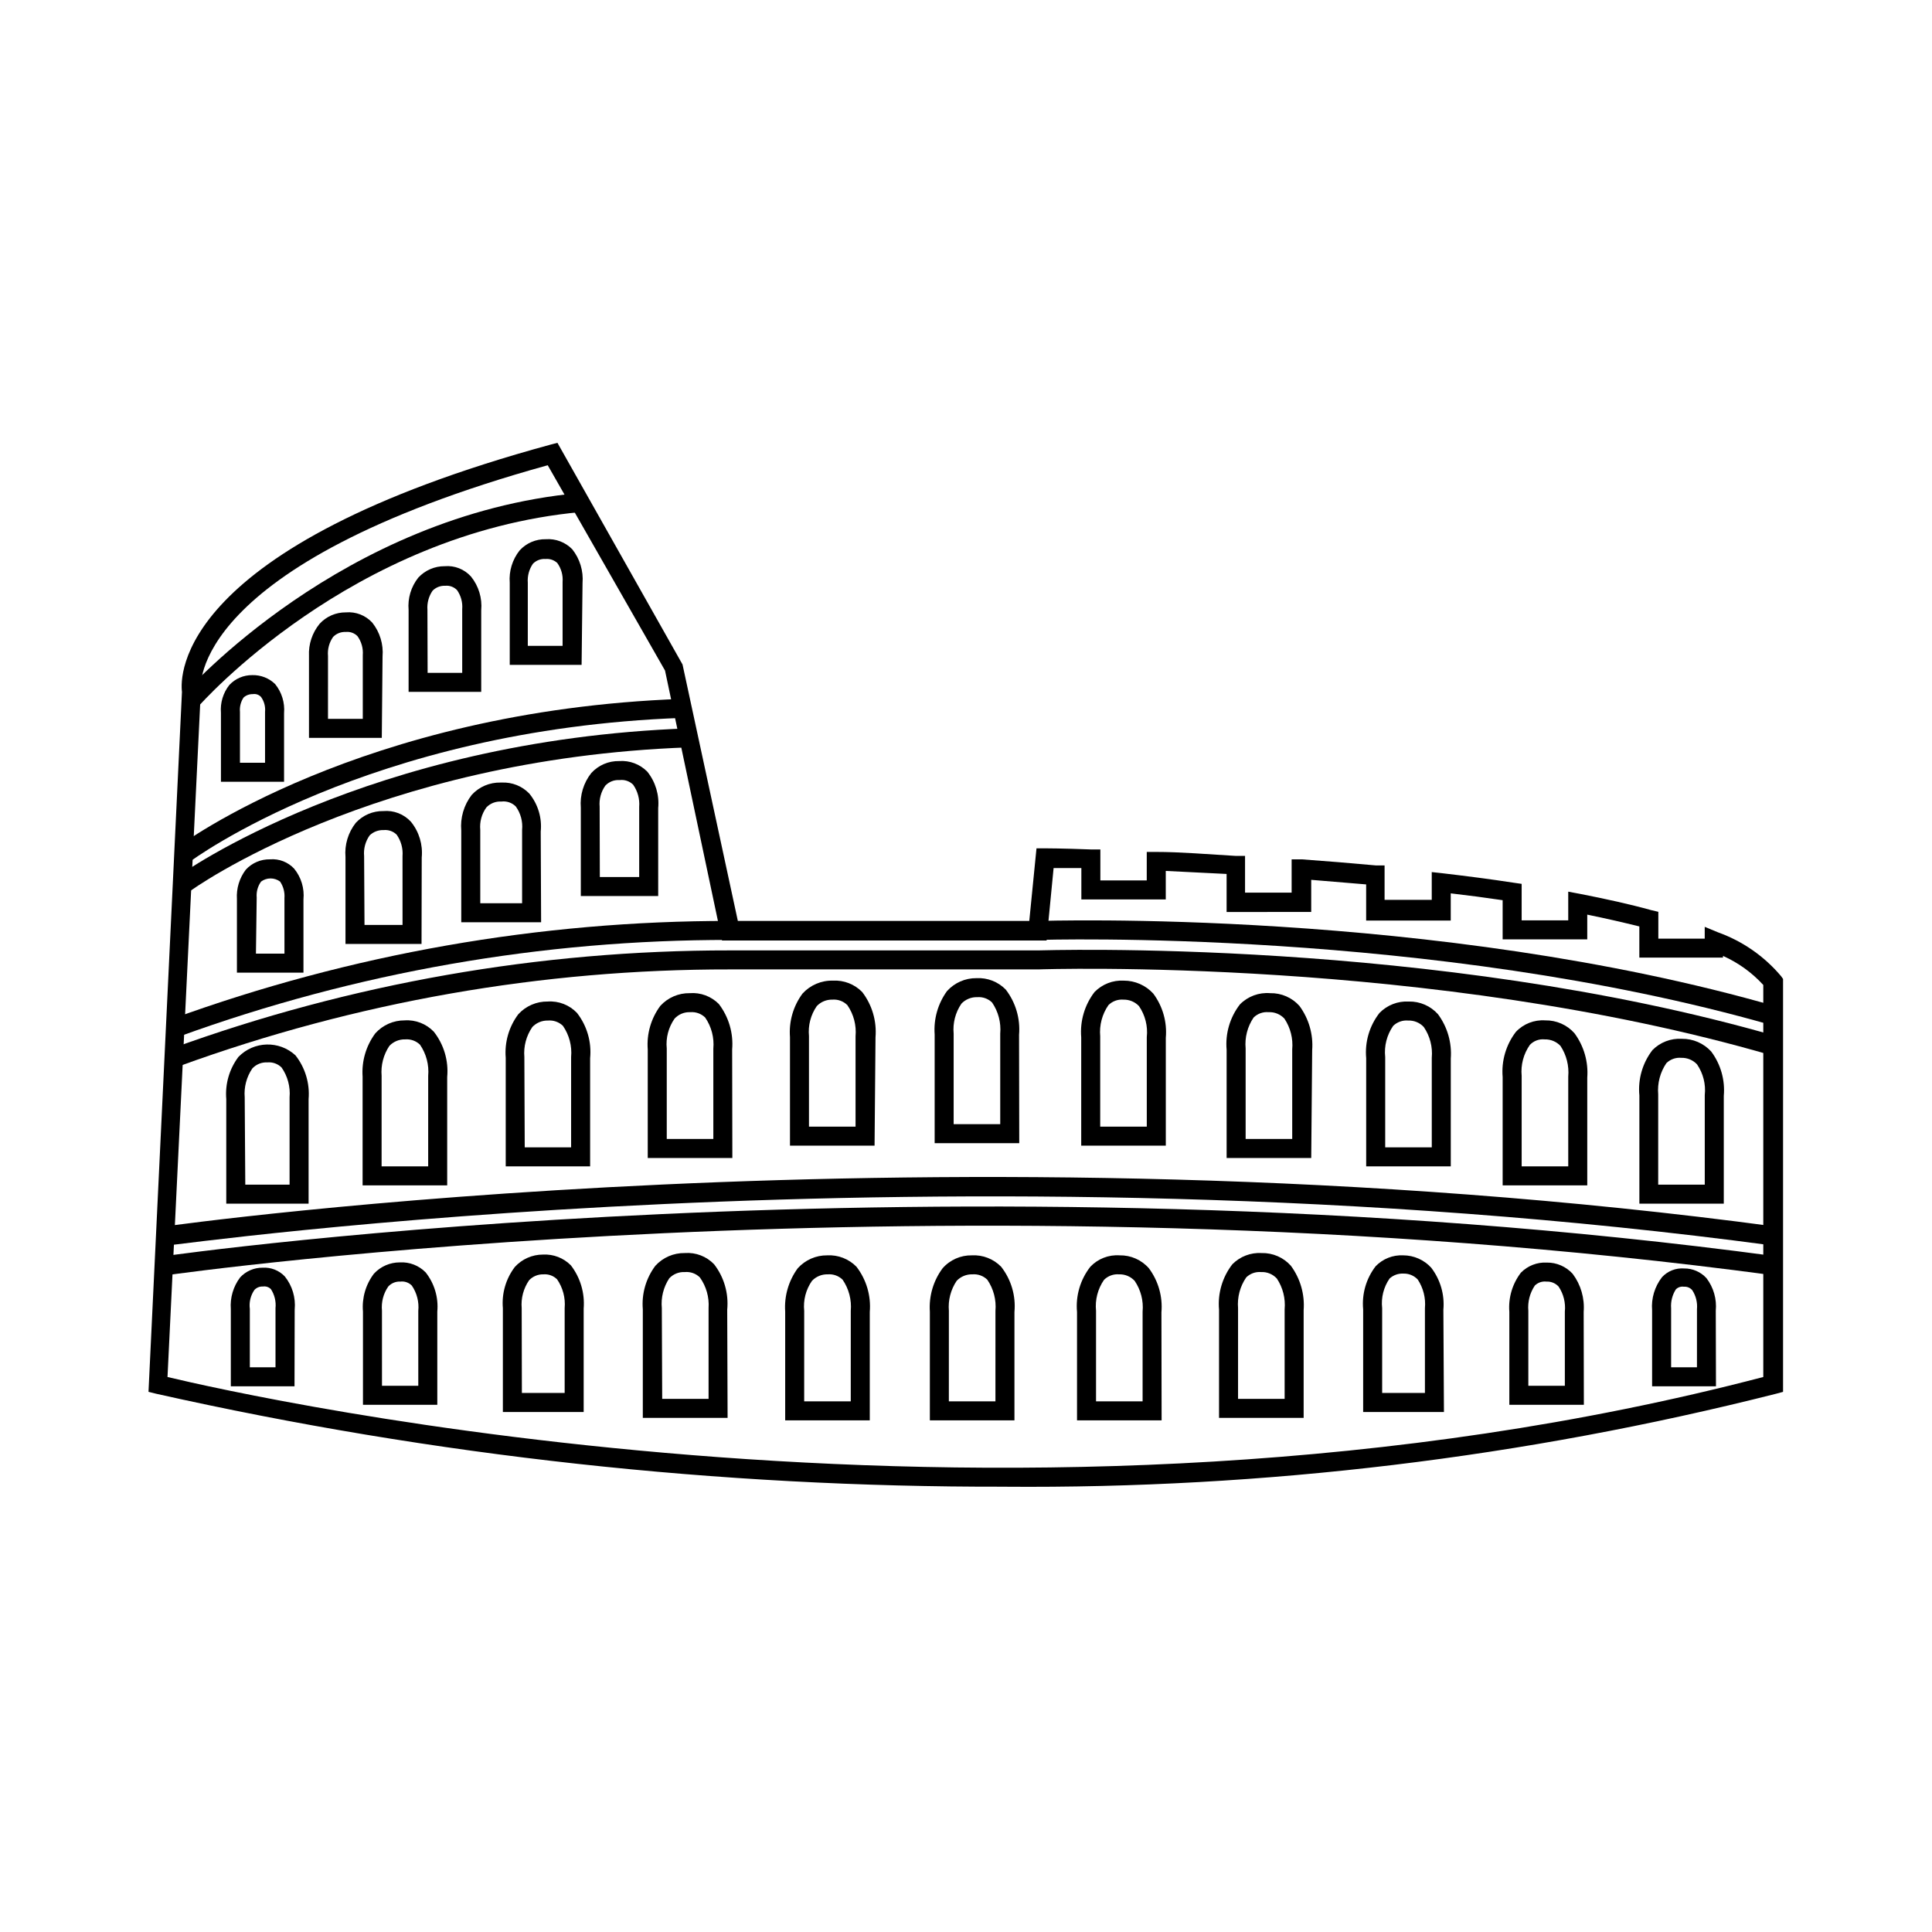 <?xml version="1.0" encoding="UTF-8"?>
<!-- Uploaded to: ICON Repo, www.iconrepo.com, Generator: ICON Repo Mixer Tools -->
<svg fill="#000000" width="800px" height="800px" version="1.1" viewBox="144 144 512 512" xmlns="http://www.w3.org/2000/svg">
 <g>
  <path d="m410.07 537.99c-75.582 0.156-150.95-8.105-224.7-24.637l-2.016-0.504 8.867-185.5c-0.504-4.031-1.664-38.441 97.59-65.496l1.914-0.504 33.152 58.746 14.66 67.965h77.23l1.914-19.246h2.316s4.484 0 12.141 0.301h2.469v8.211h12.293l0.004-7.555h2.469c6.398 0 13.551 0.605 21.211 1.059h2.367v9.723h12.344v-8.816h2.719c6.398 0.453 12.949 1.008 19.648 1.613h2.266v9.117h12.5v-7.356l2.769 0.301c6.398 0.754 12.746 1.562 18.941 2.519l2.117 0.301v9.676h12.344v-7.606l2.973 0.555c6.953 1.359 13.352 2.769 18.992 4.332l1.914 0.453v7.106h12.293v-3.125l3.527 1.461c6.508 2.332 12.277 6.348 16.727 11.637l0.504 0.707v109.43l-1.863 0.504c-66.867 16.922-135.62 25.199-204.6 24.637zm-221.68-29.07c22.32 5.34 226.71 51.34 422.9 0v-103.89c-2.992-3.277-6.629-5.898-10.68-7.707v0.453h-22.168v-8.262c-4.281-1.059-8.867-2.117-13.805-3.125v6.551h-22.422v-10.379c-4.535-0.672-9.117-1.277-13.754-1.812v7.203h-22.418v-9.574l-14.559-1.211v8.516l-22.422 0.004v-10.078l-16.121-0.805v7.559l-22.371-0.004v-8.312h-7.356l-1.863 19.195h-86l-15.113-71.539-31.086-54.41c-95.723 26.551-91.996 59.195-91.945 59.5v0.555z"/>
  <path d="m318.43 381.46h-20.508v-23.426c-0.27-3.297 0.719-6.574 2.773-9.168 1.891-2.082 4.594-3.238 7.406-3.176 2.777-0.203 5.504 0.832 7.453 2.82 2.168 2.715 3.199 6.164 2.875 9.625zm-15.469-5.039h10.43v-18.59c0.168-2.09-0.402-4.176-1.613-5.894-0.945-0.926-2.262-1.371-3.578-1.207-1.414-0.105-2.801 0.434-3.777 1.461-1.152 1.625-1.691 3.606-1.512 5.59z"/>
  <path d="m414.11 446.95h-22.418v-28.816c-0.297-4.098 0.863-8.164 3.273-11.488 1.992-2.207 4.836-3.457 7.809-3.426 2.902-0.156 5.731 0.945 7.758 3.023 2.633 3.418 3.891 7.695 3.527 11.992zm-17.383-5.039h12.344v-23.98c0.258-2.922-0.508-5.844-2.164-8.262-1.047-1.016-2.481-1.531-3.93-1.41-1.574-0.051-3.098 0.574-4.184 1.711-1.598 2.332-2.328 5.148-2.066 7.961z"/>
  <path d="m375.77 447.61h-22.418v-28.77c-0.316-4.121 0.863-8.215 3.324-11.535 2.062-2.258 5.004-3.508 8.059-3.426 2.902-0.16 5.731 0.941 7.762 3.023 2.621 3.418 3.875 7.691 3.523 11.988zm-17.383-5.039h12.344v-23.93c0.266-2.926-0.5-5.848-2.164-8.262-1.051-1.051-2.504-1.586-3.981-1.465-1.559-0.039-3.062 0.582-4.133 1.715-1.609 2.324-2.34 5.144-2.066 7.961z"/>
  <path d="m338.08 450.88h-22.422v-28.766c-0.316-4.121 0.867-8.219 3.324-11.539 2-2.195 4.844-3.426 7.812-3.375 2.863-0.223 5.684 0.828 7.707 2.871 2.629 3.438 3.887 7.731 3.527 12.043zm-17.383-5.039h12.344v-23.93c0.266-2.922-0.5-5.848-2.168-8.262-1.043-1.016-2.477-1.531-3.93-1.41-1.578-0.078-3.109 0.551-4.18 1.711-1.613 2.305-2.348 5.113-2.066 7.91z"/>
  <path d="m300.39 453.1h-22.367v-28.77c-0.34-4.121 0.844-8.227 3.324-11.535 1.996-2.195 4.84-3.426 7.809-3.379 2.906-0.199 5.754 0.91 7.758 3.023 2.648 3.406 3.894 7.699 3.477 11.992zm-17.332-5.039h12.293v-23.93c0.27-2.926-0.5-5.848-2.164-8.266-1.055-1.027-2.512-1.543-3.981-1.41-1.559-0.039-3.059 0.582-4.133 1.715-1.605 2.328-2.356 5.141-2.113 7.961z"/>
  <path d="m262.51 458.14h-22.418v-28.816c-0.281-4.109 0.918-8.184 3.375-11.488 1.98-2.195 4.801-3.441 7.758-3.426 2.91-0.199 5.754 0.91 7.758 3.023 2.66 3.402 3.922 7.691 3.527 11.992zm-17.383-5.039h12.344l0.004-23.98c0.258-2.922-0.508-5.84-2.168-8.262-1.043-1.016-2.477-1.531-3.93-1.41-1.574-0.047-3.094 0.574-4.184 1.715-1.57 2.34-2.297 5.148-2.062 7.957z"/>
  <path d="m225.78 462.98h-21.816v-27.711c-0.336-4 0.812-7.981 3.227-11.184 4.094-4.211 10.801-4.391 15.113-0.406 2.582 3.285 3.824 7.426 3.477 11.59zm-16.777-5.039h11.738v-23.125c0.242-2.805-0.508-5.602-2.113-7.91-0.996-0.992-2.383-1.488-3.781-1.359-1.5-0.086-2.961 0.508-3.981 1.609-1.531 2.246-2.242 4.949-2.016 7.66z"/>
  <path d="m452.95 447.61h-22.418v-28.719c-0.355-4.297 0.902-8.57 3.523-11.988 2.031-2.082 4.859-3.184 7.762-3.023 2.969-0.012 5.805 1.234 7.809 3.426 2.512 3.371 3.695 7.551 3.324 11.738zm-17.383-5.039h12.344v-23.73c0.312-2.894-0.422-5.805-2.066-8.211-1.07-1.133-2.57-1.754-4.129-1.715-1.477-0.121-2.934 0.414-3.981 1.465-1.668 2.414-2.434 5.336-2.168 8.262z"/>
  <path d="m491.49 450.88h-22.422v-28.668c-0.383-4.312 0.875-8.613 3.527-12.039 2.098-2.129 5.031-3.219 8.012-2.973 2.953-0.066 5.793 1.168 7.758 3.375 2.492 3.383 3.688 7.547 3.375 11.738zm-17.383-5.039h12.344v-23.727c0.262-2.879-0.465-5.758-2.066-8.164-1.07-1.16-2.602-1.789-4.184-1.711-1.469-0.137-2.922 0.379-3.977 1.41-1.637 2.41-2.383 5.312-2.117 8.211z"/>
  <path d="m528.47 453.1h-22.418v-28.668c-0.391-4.301 0.867-8.59 3.527-11.992 2.027-2.078 4.856-3.18 7.758-3.023 2.957-0.066 5.793 1.168 7.758 3.379 2.492 3.383 3.691 7.547 3.375 11.738zm-17.383-5.039h12.348v-23.73c0.266-2.883-0.484-5.769-2.117-8.16-1.062-1.148-2.57-1.773-4.133-1.715-1.469-0.133-2.922 0.383-3.981 1.41-1.676 2.41-2.426 5.344-2.113 8.266v23.93z"/>
  <path d="m564.64 458.14h-22.422v-28.719 0.004c-0.359-4.297 0.898-8.574 3.527-11.992 2.008-2.113 4.852-3.223 7.758-3.023 2.965-0.055 5.805 1.199 7.762 3.426 2.488 3.387 3.688 7.551 3.375 11.738zm-17.383-5.039h12.344v-23.777c0.254-2.875-0.473-5.754-2.066-8.16-1.086-1.141-2.606-1.762-4.18-1.715-1.469-0.152-2.918 0.391-3.93 1.461-1.676 2.394-2.445 5.305-2.168 8.211z"/>
  <path d="m600.82 462.98h-22.367v-28.668c-0.414-4.309 0.828-8.617 3.477-12.043 2.035-2.059 4.863-3.141 7.758-2.973 2.965-0.047 5.812 1.184 7.809 3.379 2.512 3.371 3.695 7.547 3.324 11.738zm-17.332-5.039h12.293v-23.73c0.312-2.879-0.422-5.777-2.062-8.16-1.074-1.133-2.574-1.754-4.133-1.715-1.469-0.137-2.926 0.379-3.981 1.41-1.652 2.426-2.414 5.344-2.164 8.262v23.934z"/>
  <path d="m412.84 520.41h-22.418v-28.82c-0.277-4.109 0.918-8.18 3.375-11.484 1.957-2.231 4.797-3.481 7.758-3.426 2.902-0.16 5.731 0.941 7.762 3.023 2.656 3.402 3.918 7.688 3.523 11.988zm-17.383-5.039h12.344l0.004-23.98c0.258-2.922-0.508-5.844-2.168-8.262-1.043-1.02-2.477-1.531-3.93-1.414-1.574-0.047-3.094 0.574-4.18 1.715-1.574 2.34-2.305 5.148-2.066 7.961z"/>
  <path d="m374.5 520.41h-22.418v-28.82c-0.281-4.102 0.898-8.168 3.324-11.484 1.992-2.211 4.836-3.457 7.809-3.426 2.902-0.16 5.731 0.941 7.762 3.023 2.629 3.414 3.887 7.691 3.523 11.988zm-17.383-5.039h12.344l0.004-23.98c0.258-2.922-0.508-5.844-2.168-8.262-1.043-1.02-2.477-1.531-3.93-1.414-1.574-0.047-3.094 0.574-4.18 1.715-1.625 2.32-2.356 5.144-2.066 7.961z"/>
  <path d="m336.82 519.75h-22.469v-28.766c-0.344-4.125 0.84-8.23 3.324-11.539 1.996-2.195 4.844-3.426 7.809-3.375 2.898-0.215 5.742 0.875 7.758 2.973 2.648 3.426 3.891 7.731 3.477 12.039zm-17.332-5.039h12.293v-24.031c0.199-2.906-0.617-5.793-2.316-8.16-1.055-1.031-2.512-1.547-3.981-1.41-1.555-0.082-3.066 0.527-4.129 1.66-1.535 2.336-2.231 5.129-1.965 7.91z"/>
  <path d="m298.68 518.19h-21.414v-27.508c-0.336-3.91 0.797-7.809 3.176-10.934 1.914-2.09 4.621-3.281 7.457-3.273 2.766-0.152 5.465 0.895 7.406 2.871 2.5 3.266 3.703 7.34 3.375 11.438zm-16.375-5.039h11.336v-22.469c0.242-2.711-0.469-5.418-2.016-7.656-0.961-0.945-2.285-1.422-3.629-1.312-1.422-0.035-2.793 0.531-3.777 1.562-1.496 2.168-2.188 4.785-1.965 7.406z"/>
  <path d="m259.89 516.28h-19.699v-24.688c-0.312-3.606 0.727-7.195 2.922-10.074 1.77-1.902 4.254-2.981 6.852-2.973 2.562-0.145 5.062 0.828 6.852 2.668 2.316 2.941 3.414 6.656 3.074 10.379zm-14.66-5.039h9.621v-19.848c0.238-2.367-0.371-4.738-1.715-6.703-0.789-0.801-1.906-1.191-3.023-1.055-1.215-0.07-2.398 0.41-3.223 1.309-1.293 1.867-1.883 4.137-1.664 6.398z"/>
  <path d="m222.05 511.39h-16.879v-20.453c-0.23-3.012 0.648-6.004 2.469-8.414 1.531-1.656 3.691-2.59 5.945-2.57 2.211-0.141 4.371 0.707 5.894 2.316 1.98 2.469 2.922 5.617 2.617 8.766zm-11.84-5.039h6.801v-15.668c0.184-1.77-0.242-3.547-1.211-5.039-0.547-0.562-1.336-0.828-2.113-0.703-0.855-0.051-1.688 0.281-2.269 0.906-1.012 1.473-1.445 3.266-1.207 5.039z"/>
  <path d="m451.84 520.41h-22.418v-28.719c-0.395-4.301 0.867-8.586 3.527-11.988 2.004-2.117 4.848-3.223 7.758-3.023 2.965-0.055 5.801 1.195 7.758 3.426 2.504 3.356 3.688 7.516 3.324 11.688zm-17.383-5.039h12.344v-23.781c0.266-2.883-0.48-5.769-2.113-8.16-1.062-1.148-2.57-1.773-4.133-1.715-1.477-0.121-2.934 0.414-3.981 1.461-1.66 2.398-2.41 5.312-2.113 8.215v23.98z"/>
  <path d="m489.48 519.75h-22.422v-28.668c-0.383-4.312 0.875-8.613 3.527-12.039 2.039-2.062 4.867-3.144 7.758-2.973 2.957-0.066 5.793 1.164 7.758 3.375 2.492 3.383 3.691 7.547 3.379 11.738zm-17.383-5.039h12.344v-23.727c0.262-2.879-0.465-5.758-2.066-8.164-1.07-1.16-2.602-1.789-4.18-1.711-1.453-0.121-2.887 0.395-3.93 1.41-1.645 2.387-2.41 5.273-2.168 8.16z"/>
  <path d="m526.66 518.19h-21.41v-27.207 0.004c-0.379-4.098 0.809-8.184 3.324-11.438 1.906-1.965 4.57-3.012 7.305-2.871 2.816 0.008 5.504 1.195 7.406 3.273 2.43 3.176 3.582 7.148 3.223 11.133zm-16.375-5.039h11.336v-22.469c0.246-2.68-0.43-5.363-1.914-7.606-0.992-1.047-2.387-1.613-3.828-1.562-1.336-0.062-2.641 0.41-3.629 1.309-1.582 2.297-2.281 5.09-1.965 7.859z"/>
  <path d="m563.74 516.28h-19.75v-24.637c-0.293-3.719 0.801-7.418 3.07-10.379 1.801-1.828 4.293-2.801 6.856-2.668 2.602-0.035 5.094 1.047 6.852 2.973 2.168 2.887 3.207 6.473 2.922 10.074zm-14.711-5.039h9.672v-19.648c0.238-2.34-0.348-4.695-1.664-6.648-0.828-0.891-2.008-1.371-3.223-1.309-1.133-0.129-2.262 0.258-3.074 1.055-1.324 1.973-1.93 4.34-1.715 6.703v19.852z"/>
  <path d="m598.75 511.39h-16.926v-20.152c-0.254-3.148 0.684-6.273 2.617-8.766 1.508-1.637 3.68-2.488 5.894-2.316 2.242-0.02 4.383 0.914 5.894 2.566 1.875 2.461 2.758 5.535 2.469 8.617zm-11.891-5.039h6.852l0.004-15.414c0.16-1.773-0.281-3.551-1.262-5.039-0.555-0.637-1.375-0.973-2.215-0.906-0.777-0.117-1.562 0.145-2.117 0.703-0.957 1.5-1.398 3.269-1.258 5.039v15.617z"/>
  <path d="m287.4 388.41h-21.16v-24.281c-0.301-3.394 0.688-6.777 2.769-9.473 1.961-2.144 4.754-3.34 7.656-3.273h0.305c2.742-0.125 5.406 0.938 7.305 2.922 2.305 2.824 3.391 6.449 3.023 10.074zm-16.121-5.039h11.082v-19.445c0.215-2.199-0.375-4.402-1.664-6.195-1.004-1.008-2.418-1.492-3.828-1.312-1.492-0.094-2.949 0.477-3.981 1.562-1.242 1.719-1.816 3.832-1.613 5.945z"/>
  <path d="m255.71 394.16h-20.152v-23.027c-0.273-3.258 0.699-6.5 2.723-9.066 1.879-2.035 4.535-3.172 7.305-3.125 2.742-0.25 5.441 0.793 7.305 2.82 2.168 2.656 3.199 6.062 2.871 9.473zm-15.113-5.039h10.078l-0.004-18.238c0.164-2.023-0.391-4.039-1.559-5.695-0.922-0.898-2.195-1.34-3.477-1.207-1.367-0.047-2.695 0.461-3.68 1.41-1.125 1.598-1.645 3.547-1.461 5.492z"/>
  <path d="m224.42 401.76h-17.633v-19.496c-0.18-2.805 0.66-5.578 2.367-7.809 1.645-1.781 3.973-2.773 6.398-2.723 2.398-0.199 4.754 0.711 6.398 2.469 1.867 2.289 2.754 5.223 2.469 8.16zm-12.594-5.039h7.559l-0.004-14.711c0.121-1.551-0.285-3.094-1.16-4.383-1.496-1.109-3.539-1.109-5.035 0-0.883 1.227-1.293 2.727-1.16 4.234z"/>
  <path d="m298.13 320.2h-19.043v-21.766c-0.242-3.082 0.695-6.141 2.617-8.562 1.777-1.953 4.316-3.035 6.953-2.973 2.613-0.191 5.18 0.789 7.004 2.668 2.012 2.535 2.984 5.742 2.719 8.969zm-14.258-5.039h9.219v-16.926c0.145-1.797-0.355-3.582-1.41-5.039-0.844-0.781-1.98-1.168-3.125-1.059-1.238-0.09-2.453 0.371-3.324 1.258-1.02 1.473-1.5 3.254-1.359 5.039z"/>
  <path d="m271.53 327.35h-19.246v-21.711c-0.27-3.082 0.648-6.144 2.57-8.566 1.805-1.949 4.348-3.047 7.004-3.023 2.613-0.227 5.184 0.781 6.949 2.723 2.043 2.519 3.019 5.738 2.723 8.965zm-14.207-5.039 9.168 0.004v-16.879c0.148-1.785-0.336-3.566-1.359-5.039-0.82-0.855-1.992-1.285-3.176-1.156-1.242-0.059-2.453 0.418-3.324 1.309-1.012 1.477-1.492 3.254-1.359 5.039z"/>
  <path d="m245.18 339.54h-19.297v-21.715c-0.148-3.09 0.859-6.125 2.82-8.516 1.785-1.945 4.312-3.047 6.953-3.023 2.629-0.227 5.215 0.777 7.004 2.723 2.016 2.531 2.988 5.738 2.719 8.965zm-14.258-5.039h9.219v-16.879c0.145-1.793-0.355-3.578-1.41-5.039-0.816-0.828-1.969-1.238-3.125-1.105-1.246-0.062-2.457 0.414-3.324 1.309-1.039 1.465-1.52 3.25-1.359 5.039z"/>
  <path d="m219.28 351.18h-16.727v-18.289c-0.215-2.644 0.578-5.269 2.219-7.356 1.57-1.691 3.785-2.641 6.094-2.621 2.254-0.055 4.434 0.797 6.047 2.371 1.754 2.168 2.602 4.93 2.367 7.707zm-11.688-5.039h6.648v-13.5c0.137-1.395-0.238-2.793-1.055-3.93-0.562-0.617-1.398-0.902-2.219-0.758-0.895-0.023-1.762 0.301-2.418 0.906-0.742 1.113-1.078 2.449-0.957 3.781z"/>
  <path d="m194.19 372.44-3.023-4.031c0.453-0.352 48.316-36.125 133.51-39.195v5.039c-83.277 3.019-129.98 37.832-130.48 38.188z"/>
  <path d="m194.19 380.3-3.023-4.082c0.504-0.352 50.027-36.125 135.22-39.195v5.039c-83.379 3.019-131.75 37.785-132.2 38.238z"/>
  <path d="m196.56 331.23-3.828-3.324c0.402-0.453 41.867-47.457 104.79-53.254l0.453 5.039c-60.961 5.594-101.01 51.086-101.42 51.539z"/>
  <path d="m191.47 418.69-1.965-4.637c47.406-17.242 97.473-26.039 147.92-25.996v5.039c-49.773-0.062-99.172 8.602-145.95 25.594z"/>
  <path d="m613.66 474.06c-218.3-29.27-423.2 0-425.32 0l-0.707-5.039c2.016-0.25 207.67-29.371 426.68 0z"/>
  <path d="m613.66 481.92c-218.3-29.32-423.2-0.301-425.32 0l-0.707-5.039c2.016-0.301 207.67-29.422 426.68 0z"/>
  <path d="m613.31 415.62c-89.93-25.695-193.16-22.57-194.12-22.52v-5.039c1.008 0 104.99-3.477 195.73 22.723z"/>
  <path d="m191.47 426.55-1.965-4.684v-0.004c47.406-17.242 97.473-26.039 147.92-25.996h81.668c0.906 0 104.89-3.477 195.63 22.723l-1.41 5.039c-89.93-26.148-193.16-22.773-194.12-22.723h-81.77c-49.777-0.066-99.18 8.613-145.95 25.645z"/>
 </g>
</svg>